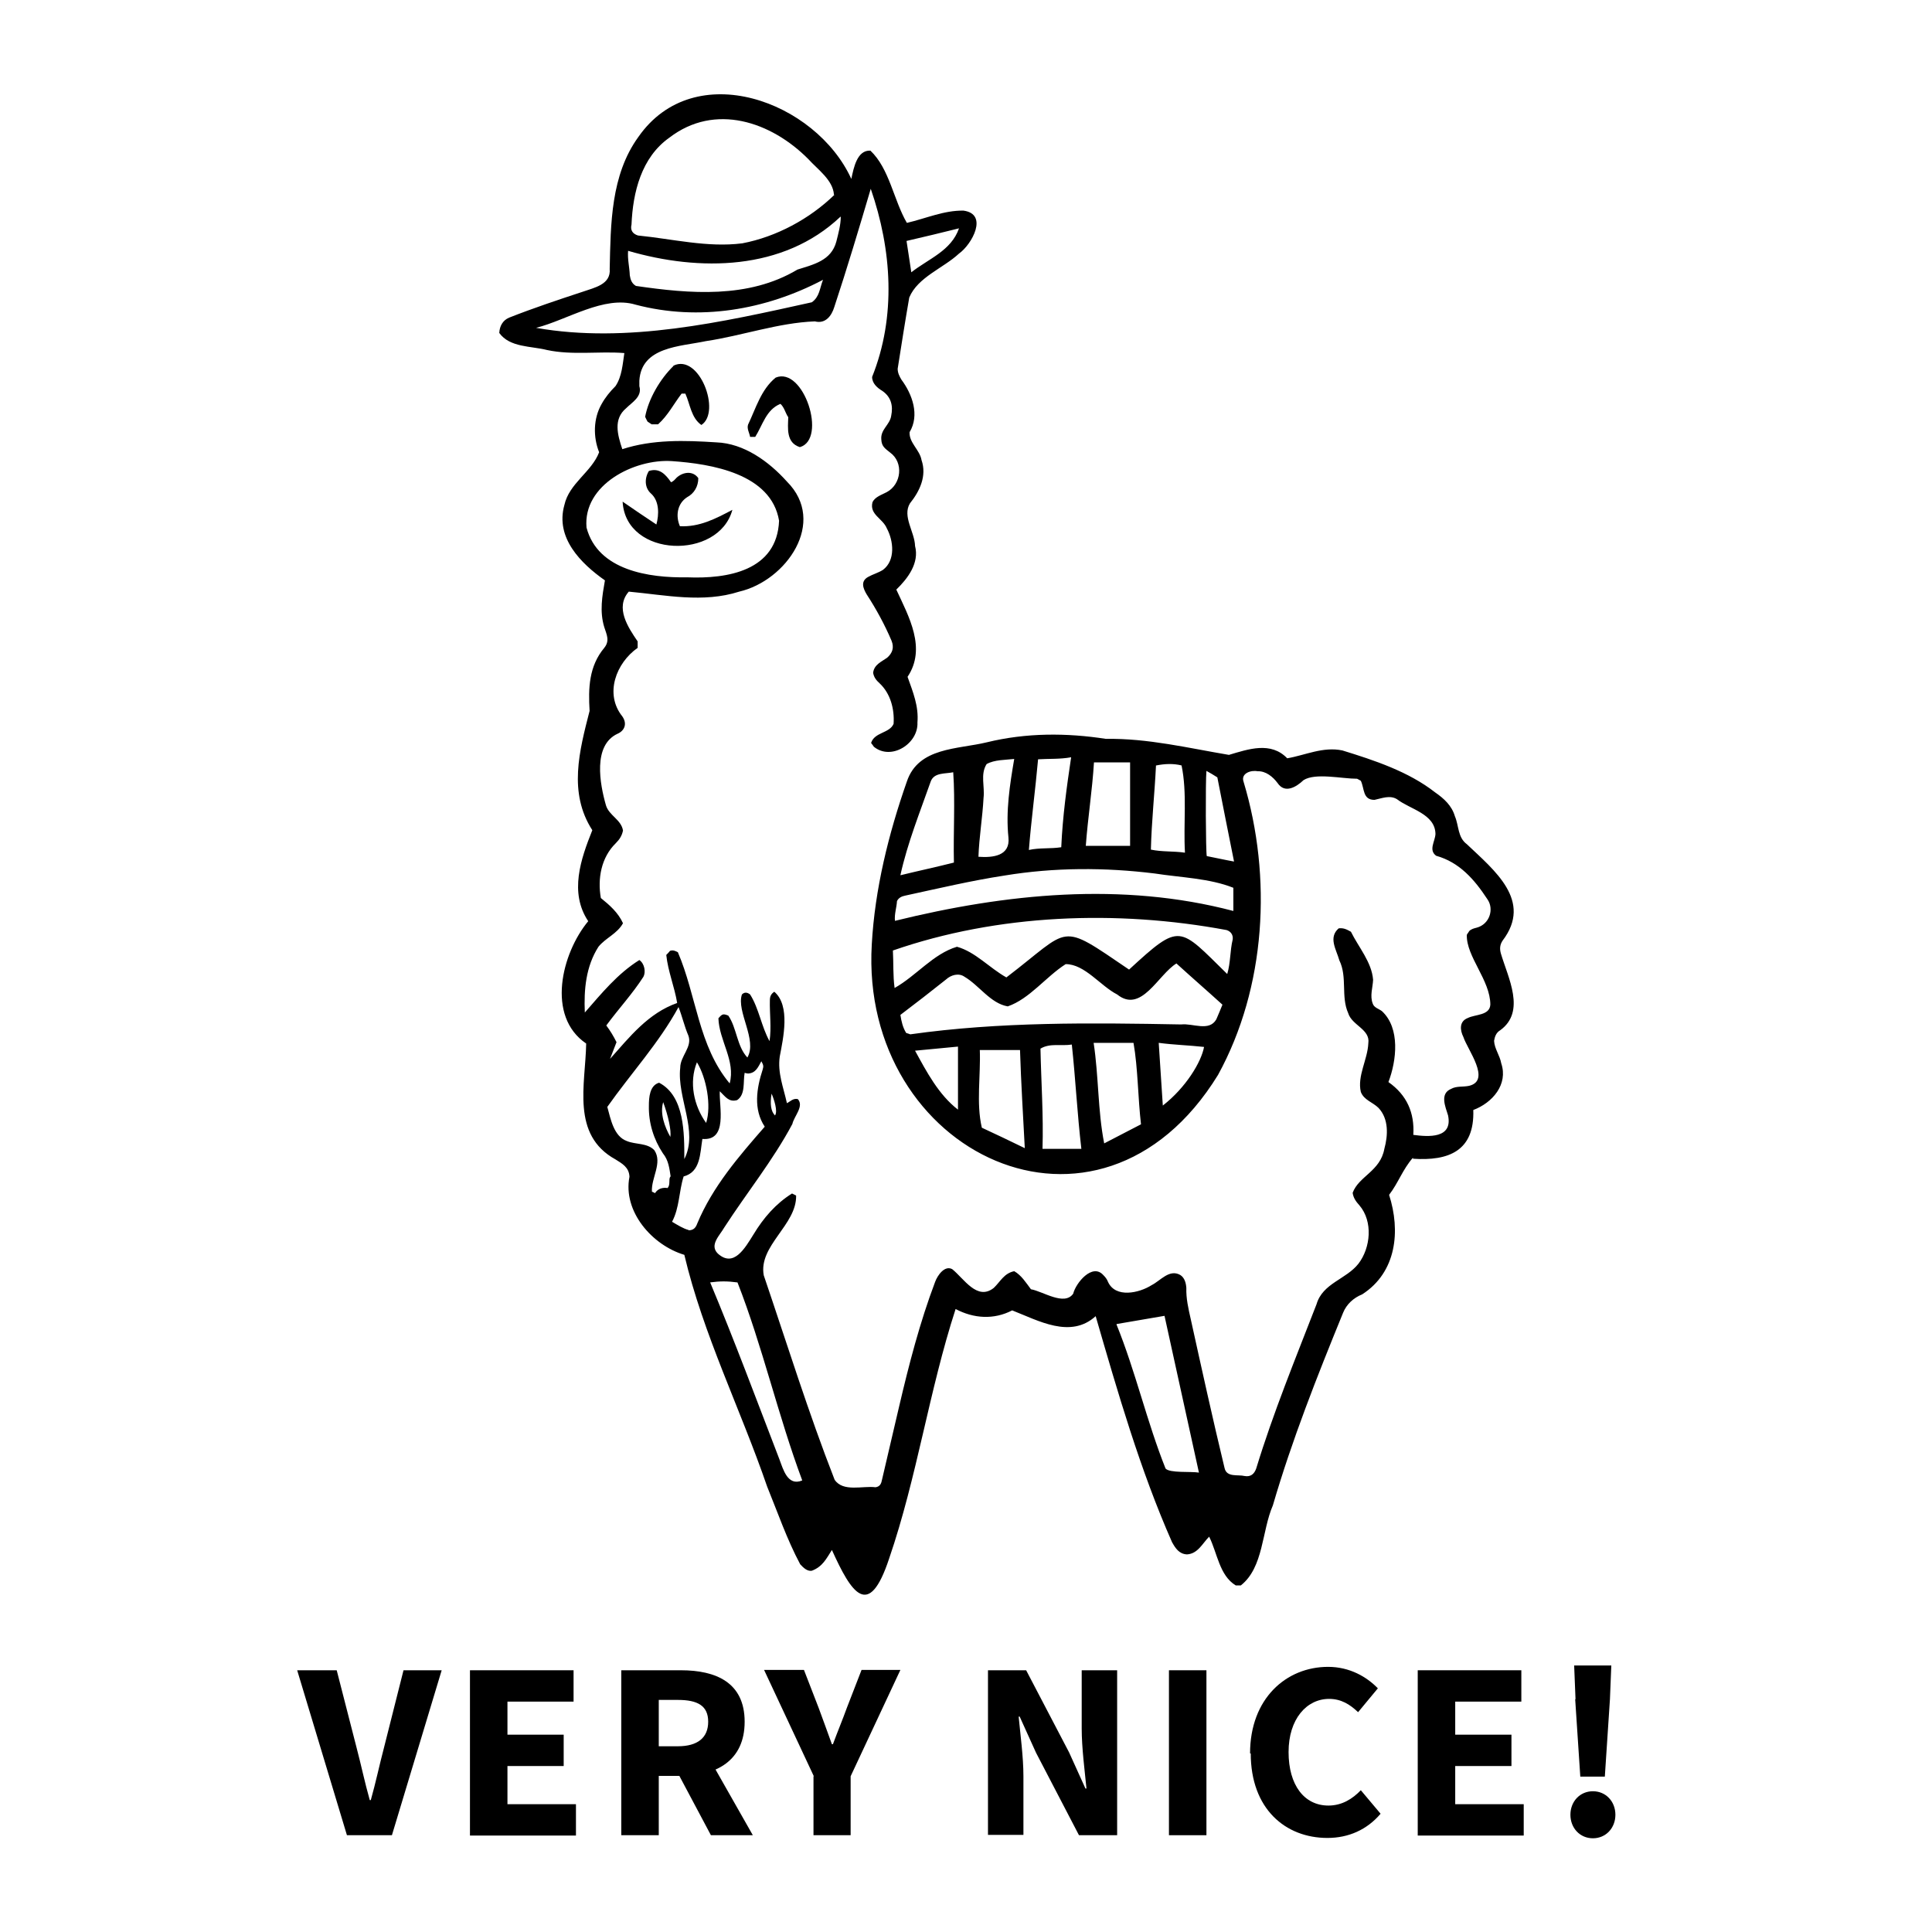 <?xml version="1.0" encoding="UTF-8"?> <svg xmlns="http://www.w3.org/2000/svg" id="b" viewBox="0 0 56.69 56.69"><defs><style>.d{fill:none;}</style></defs><g id="c"><g><rect class="d" width="56.69" height="56.69"></rect><g><path d="m41.46,33.97c-.3.34-.43.74-.7,1.09.34,1.06.22,2.27-.79,2.92-.25.1-.46.29-.56.54-.76,1.86-1.5,3.73-2.06,5.65-.33.76-.27,1.82-.94,2.35h-.15c-.48-.29-.54-.95-.78-1.43-.2.2-.33.5-.65.52-.23-.01-.34-.18-.44-.36-.94-2.13-1.59-4.39-2.24-6.63-.74.67-1.68.13-2.45-.17-.54.28-1.13.24-1.66-.04-.78,2.4-1.13,4.93-1.95,7.32-.6,1.82-1.11,1.01-1.68-.25-.16.25-.27.49-.59.61-.13.02-.24-.08-.34-.19-.39-.73-.66-1.52-.97-2.28-.78-2.27-1.88-4.47-2.43-6.8-.94-.28-1.81-1.27-1.61-2.29-.01-.28-.22-.39-.41-.51-1.31-.72-.88-2.2-.86-3.4-1.18-.8-.72-2.65.06-3.59-.56-.84-.22-1.82.12-2.67-.71-1.1-.38-2.33-.08-3.5-.04-.67-.02-1.31.43-1.85.17-.21.07-.39,0-.61-.14-.46-.06-.91.02-1.37-.71-.5-1.46-1.25-1.19-2.21.14-.64.8-.97,1.02-1.55-.18-.45-.17-.99.07-1.41.11-.2.25-.37.41-.53.19-.28.21-.65.26-.97-.74-.06-1.52.07-2.27-.09-.47-.12-1.09-.07-1.4-.5.01-.2.1-.37.29-.45.71-.28,1.43-.52,2.16-.76.34-.12.83-.21.79-.67.03-1.32.03-2.75.84-3.87,1.65-2.37,5.21-1.05,6.25,1.23.07-.33.17-.85.56-.83.56.53.68,1.45,1.07,2.12.56-.13,1.09-.37,1.66-.36.74.1.25.99-.13,1.26-.46.43-1.21.69-1.46,1.29-.12.69-.23,1.39-.34,2.09,0,.12.05.22.11.32.32.43.54,1.04.24,1.54-.02.31.3.52.35.82.16.46-.05.91-.34,1.27-.23.38.14.84.15,1.25.13.5-.21.95-.55,1.28.37.8.89,1.72.33,2.56.16.45.33.86.29,1.34.03.62-.77,1.13-1.28.71-.02-.03-.04-.06-.08-.11.1-.32.54-.28.66-.56.03-.43-.09-.89-.41-1.19-.1-.09-.17-.18-.19-.31.03-.24.24-.32.41-.44.16-.14.21-.3.13-.5-.2-.47-.45-.93-.73-1.36-.1-.17-.19-.38.04-.51.14-.08.3-.12.44-.21.37-.28.31-.85.11-1.22-.12-.29-.51-.4-.42-.76.07-.16.27-.22.42-.3.43-.23.5-.87.1-1.16-.15-.12-.25-.18-.26-.38-.03-.3.25-.43.29-.7.06-.29,0-.55-.26-.73-.15-.09-.3-.22-.3-.41.71-1.77.58-3.73-.04-5.52-.34,1.15-.69,2.32-1.07,3.47-.08.26-.26.5-.57.42-1.07.04-2.13.42-3.2.58-.75.16-1.89.16-1.95,1.16,0,.05,0,.11,0,.16.09.31-.21.47-.39.65-.38.32-.25.78-.11,1.2.89-.29,1.83-.26,2.76-.2.81.03,1.54.56,2.07,1.15,1.19,1.19-.02,2.91-1.4,3.23-1.06.34-2.16.1-3.24,0-.41.47-.02,1.05.26,1.46v.19c-.63.44-.98,1.35-.45,2.01.16.23.05.43-.14.51-.73.34-.52,1.47-.34,2.1.09.3.45.42.5.74-.03.15-.1.26-.21.37-.43.42-.54,1.04-.44,1.61.26.21.51.43.65.74-.17.31-.51.43-.72.69-.37.58-.43,1.26-.4,1.93.49-.56.96-1.14,1.6-1.54.16.11.19.36.12.49-.32.5-.73.94-1.09,1.43.12.16.21.31.3.49-.06.16-.12.31-.19.49.58-.65,1.12-1.34,1.97-1.64-.08-.48-.27-.93-.32-1.41.04-.04.08-.08.11-.12.09-.03.15,0,.23.04.55,1.28.6,2.75,1.52,3.85.18-.66-.31-1.26-.33-1.91.11-.13.14-.14.29-.08.25.36.25.9.56,1.23.3-.52-.33-1.35-.16-1.85.07-.07.15-.07.24,0,.26.41.33.94.57,1.37.06-.4,0-.8.01-1.2,0-.12.04-.19.13-.25.48.41.26,1.37.16,1.9-.07.48.11.91.21,1.37.1-.05.18-.15.32-.12.19.21-.11.5-.16.73-.57,1.07-1.34,2.02-2,3.04-.13.23-.44.51-.19.76.47.43.8-.16,1.05-.56.29-.48.65-.9,1.13-1.2.04.02.08.04.12.06.02.86-1.11,1.47-.95,2.34.68,2,1.31,4.03,2.08,6,.25.37.83.17,1.2.22.14-.02.17-.12.19-.22.17-.71.33-1.43.5-2.14.29-1.24.61-2.48,1.06-3.67.07-.19.28-.49.5-.37.34.27.73.94,1.22.55.19-.18.3-.43.6-.49.21.12.34.33.49.53.35.06.98.5,1.24.13.08-.32.56-.9.88-.55.06.06.11.12.14.2.22.49.92.33,1.28.1.26-.13.52-.48.84-.3.13.08.17.24.18.38-.01.31.06.61.13.92.32,1.45.64,2.91.99,4.36.06.29.39.19.59.24.17.03.28-.05.34-.22.5-1.64,1.15-3.22,1.77-4.82.18-.62.87-.73,1.23-1.19.36-.47.43-1.24.03-1.71-.1-.11-.18-.22-.2-.37.18-.49.81-.63.93-1.29.11-.4.13-.88-.17-1.2-.17-.17-.43-.23-.52-.47-.11-.47.2-.95.22-1.43.06-.41-.48-.52-.59-.88-.22-.49-.02-1.06-.26-1.55-.09-.32-.33-.67-.02-.94.15-.02.25.04.36.1.22.45.61.89.65,1.41-.01.23-.1.47-.01.7.04.12.18.15.27.22.54.5.43,1.45.19,2.08.54.38.77.9.73,1.55.45.06,1.16.11,1.02-.57-.08-.26-.25-.64.09-.78.16-.09.35-.05.53-.09.65-.16-.05-1.06-.17-1.43-.1-.2-.13-.46.13-.56.22-.11.64-.07.66-.39,0-.72-.71-1.41-.69-2.05.02-.04.05-.07.07-.11.06-.06.14-.08.22-.1.38-.1.52-.55.31-.84-.38-.58-.82-1.08-1.5-1.27-.23-.17-.03-.42-.02-.64-.01-.59-.74-.72-1.13-1.02-.21-.13-.46-.02-.66.02-.35,0-.29-.33-.4-.56-.05-.03-.09-.05-.11-.06-.45,0-1.22-.18-1.57.04-.22.21-.55.4-.76.09-.14-.19-.35-.36-.59-.35-.19-.04-.5.06-.41.31.84,2.79.66,6.03-.75,8.6-3.5,5.69-10.52,2.3-10.16-3.83.09-1.62.49-3.24,1.03-4.78.34-1.01,1.49-.94,2.35-1.15,1.15-.28,2.33-.28,3.49-.1,1.23-.02,2.42.27,3.61.47.57-.17,1.23-.4,1.71.1.53-.09,1.05-.35,1.62-.23.94.29,1.94.62,2.72,1.23.26.18.49.39.58.7.12.28.08.62.35.82.81.77,1.94,1.66,1.05,2.83-.08.12-.09.24-.05.38.21.71.74,1.7-.02,2.25-.12.07-.16.19-.18.31.01.23.17.43.21.66.21.62-.26,1.16-.82,1.37.04,1.2-.72,1.5-1.77,1.43ZM24.47,5.71c-.03-.43-.48-.74-.75-1.04-1.09-1.1-2.74-1.66-4.08-.63-.82.58-1.07,1.6-1.11,2.55-.04.16.03.27.19.32,1.01.1,2.04.36,3.06.23,1-.19,1.98-.72,2.7-1.42Zm-4.31,11.23c1.19.05,2.64-.19,2.7-1.66-.23-1.38-1.98-1.67-3.15-1.75-1.09-.07-2.61.69-2.5,1.95.33,1.26,1.84,1.48,2.95,1.46Zm14.36,11.33c-.54.33-1.03,1.48-1.74.91-.49-.25-.95-.89-1.51-.89-.58.37-1.06,1.02-1.7,1.24-.51-.09-.83-.61-1.27-.87-.17-.12-.4-.05-.54.08-.44.35-.89.7-1.34,1.04.03.19.07.37.17.53.04.01.09.03.12.04,2.62-.37,5.29-.34,7.95-.29.34-.04.82.22,1.03-.15.06-.14.12-.28.18-.43-.44-.4-.89-.79-1.34-1.2Zm1.49.31c.1-.33.08-.68.16-1.01.02-.13-.05-.24-.18-.28-3.22-.6-6.71-.47-9.79.6.02.36,0,.74.05,1.1.64-.36,1.13-1,1.83-1.21.54.15.95.62,1.45.9,1.93-1.47,1.51-1.65,3.6-.23,1.52-1.4,1.46-1.26,2.88.13Zm.18-2.53c-.7-.28-1.54-.3-2.31-.42-1.46-.18-2.94-.18-4.4.06-.98.15-1.95.38-2.92.59-.1.02-.19.06-.24.16-.01.19-.08.38-.06.58,3.25-.8,6.66-1.15,9.93-.29v-.68Zm-3.43,12.81c.56,1.38.89,2.85,1.44,4.23.12.14.75.08.98.12-.34-1.54-.67-3.06-1.01-4.6-.47.08-.93.16-1.4.24ZM24.66,6.36c-1.68,1.59-4.14,1.61-6.23,1-.02.25.04.47.05.72.02.13.06.24.18.31,1.58.23,3.3.38,4.74-.48.47-.15.99-.26,1.14-.82.06-.24.13-.49.13-.73Zm-4.98,28.17c-.04-.25-.06-.48-.23-.69-.27-.41-.42-.89-.41-1.39,0-.24.02-.6.3-.68.75.39.74,1.49.74,2.24.42-.82-.22-1.8-.12-2.68,0-.34.36-.61.24-.94-.12-.28-.18-.56-.29-.84-.57,1.05-1.4,1.95-2.09,2.93.1.36.19.86.57,1,.26.11.6.05.81.27.25.37-.1.82-.07,1.22.02,0,.05.02.09.04.09-.14.23-.17.37-.15.09-.11.02-.24.08-.34Zm.53,1.57c.15,0,.21-.09.25-.2.45-1.08,1.22-1.97,1.98-2.84-.34-.51-.24-1.13-.06-1.68.03-.1.02-.13-.04-.24-.09.16-.16.35-.39.36-.03,0-.06-.01-.1-.02-.05.27.03.63-.22.8-.25.07-.35-.11-.51-.26-.02.47.24,1.46-.51,1.4-.07.42-.05.97-.55,1.1-.14.44-.12.92-.34,1.33.17.1.33.2.48.24Zm3.94-27.89c-1.69.89-3.64,1.22-5.5.73-.92-.28-2.01.45-2.92.68,2.67.47,5.47-.17,8.09-.75.23-.16.23-.41.33-.66Zm-3.32,29.4c.72,1.72,1.37,3.47,2.04,5.21.11.29.24.8.67.62-.71-1.9-1.17-3.95-1.9-5.81-.3-.04-.51-.04-.81,0Zm7.92-6.81c.03.75-.11,1.57.06,2.29.41.19.83.39,1.26.6-.05-.96-.11-1.92-.14-2.88h-1.18Zm3.34-.2c.15.98.12,1.99.31,2.95.36-.19.72-.37,1.08-.56-.09-.76-.09-1.66-.22-2.39h-1.17Zm-.36,3.11c-.12-1.02-.17-2.04-.28-3.06-.31.05-.64-.05-.92.12.02.97.09,1.96.06,2.94h1.14Zm-5.3-8.03c.53-.13,1.05-.24,1.56-.37-.02-.89.04-1.79-.02-2.65-.23.05-.56,0-.66.27-.32.91-.68,1.8-.89,2.75Zm6.73-.86v-2.45h-1.06c-.05.82-.18,1.63-.24,2.45h1.3Zm-2.02.04c.04-.9.16-1.77.29-2.64-.32.06-.65.04-.97.06-.08.9-.2,1.77-.27,2.66.32-.07.63-.03.95-.08Zm2.78-2.4c-.04.83-.13,1.64-.15,2.47.33.07.66.04,1,.09-.05-.85.07-1.75-.1-2.56-.24-.06-.49-.05-.74,0Zm-4.97-.04c-.19.3-.05.66-.09.99-.03.57-.13,1.16-.15,1.73.42.03.94-.02.88-.57-.08-.77.04-1.54.17-2.3-.26.03-.58.02-.81.15Zm6.38,8.3c-.45-.05-.88-.06-1.33-.12.04.63.08,1.21.12,1.84.68-.53,1.13-1.28,1.21-1.72Zm.07-8.1c-.03.3-.02,2.39.01,2.5.26.05.52.11.8.16-.17-.84-.33-1.66-.49-2.47-.11-.07-.21-.13-.32-.19Zm-7.29,8.09c-.43.04-.84.08-1.26.12.34.62.69,1.29,1.26,1.73v-1.85Zm-1.51-23.64c.05.3.09.61.14.92.51-.4,1.17-.63,1.4-1.29-.52.13-1.02.25-1.54.37Zm-6.15,24.1c-.24.59-.09,1.28.27,1.78.16-.51.01-1.32-.27-1.78Zm-.99,1.17c-.1.33.04.72.21,1.02.03-.19-.06-.61-.21-1.02Zm3.18-.25c-.05.3-.02.52.1.64.09-.12-.03-.48-.1-.64Z"></path><path d="m23.12,12.23c-.08-.13-.11-.28-.22-.38-.42.17-.52.62-.74.97h-.15c-.02-.12-.1-.24-.06-.36.23-.48.38-1.03.81-1.38.82-.34,1.52,1.81.71,2.04-.41-.13-.35-.56-.34-.89Z"></path><path d="m19.76,10.73c.76-.37,1.41,1.36.82,1.74-.3-.21-.33-.61-.47-.92-.03,0-.07,0-.11,0-.23.3-.4.64-.69.9-.07,0-.12,0-.19,0-.04-.03-.08-.05-.12-.08-.02-.04-.05-.09-.07-.14.1-.53.44-1.11.83-1.49Z"></path><path d="m18.27,14.72c.33.23.66.45.99.67.08-.29.09-.69-.16-.91-.19-.17-.19-.45-.06-.66.31-.1.49.1.65.33.08-.03.12-.09.16-.13.18-.17.48-.22.64.01,0,.24-.12.45-.33.56-.29.19-.34.55-.21.85.57.03,1.05-.22,1.54-.48-.4,1.48-3.12,1.41-3.22-.23Z"></path><g><path d="m8.72,49.01h1.16l.58,2.26c.14.53.24,1.02.39,1.55h.03c.15-.53.25-1.02.39-1.55l.57-2.26h1.12l-1.46,4.84h-1.32l-1.46-4.84Z"></path><path d="m13.79,49.01h3.04v.92h-1.94v.97h1.65v.92h-1.65v1.12h2.01v.92h-3.11v-4.84Z"></path><path d="m18.23,49.01h1.75c1.03,0,1.87.36,1.87,1.51s-.84,1.59-1.87,1.59h-.65v1.74h-1.1v-4.84Zm1.66,2.23c.58,0,.89-.25.89-.72s-.31-.64-.89-.64h-.56v1.36h.56Zm-.11.58l.76-.7,1.55,2.73h-1.23l-1.08-2.03Z"></path><path d="m23.88,52.12l-1.46-3.12h1.17l.43,1.11c.13.36.26.7.39,1.07h.03c.14-.38.28-.71.41-1.07l.43-1.11h1.14l-1.46,3.12v1.73h-1.09v-1.73Z"></path><path d="m28.99,49.01h1.12l1.26,2.41.48,1.06h.03c-.05-.51-.14-1.19-.14-1.76v-1.71h1.04v4.84h-1.12l-1.26-2.42-.48-1.06h-.03c.05.53.14,1.18.14,1.75v1.72h-1.04v-4.84Z"></path><path d="m34.3,49.01h1.1v4.84h-1.1v-4.84Z"></path><path d="m36.68,51.45c0-1.61,1.06-2.54,2.29-2.54.63,0,1.13.29,1.46.63l-.58.7c-.24-.23-.5-.39-.85-.39-.66,0-1.19.59-1.19,1.56s.46,1.57,1.17,1.57c.4,0,.71-.2.95-.45l.58.69c-.4.47-.94.71-1.56.71-1.23,0-2.25-.85-2.25-2.48Z"></path><path d="m41.6,49.01h3.04v.92h-1.94v.97h1.65v.92h-1.65v1.12h2.01v.92h-3.11v-4.84Z"></path><path d="m46.08,53.25c0-.39.28-.69.66-.69s.66.3.66.69-.28.69-.66.69-.66-.3-.66-.69Zm.15-3.39l-.04-.99h1.09l-.04.99-.15,2.27h-.72l-.15-2.27Z"></path></g></g></g></g></svg> 